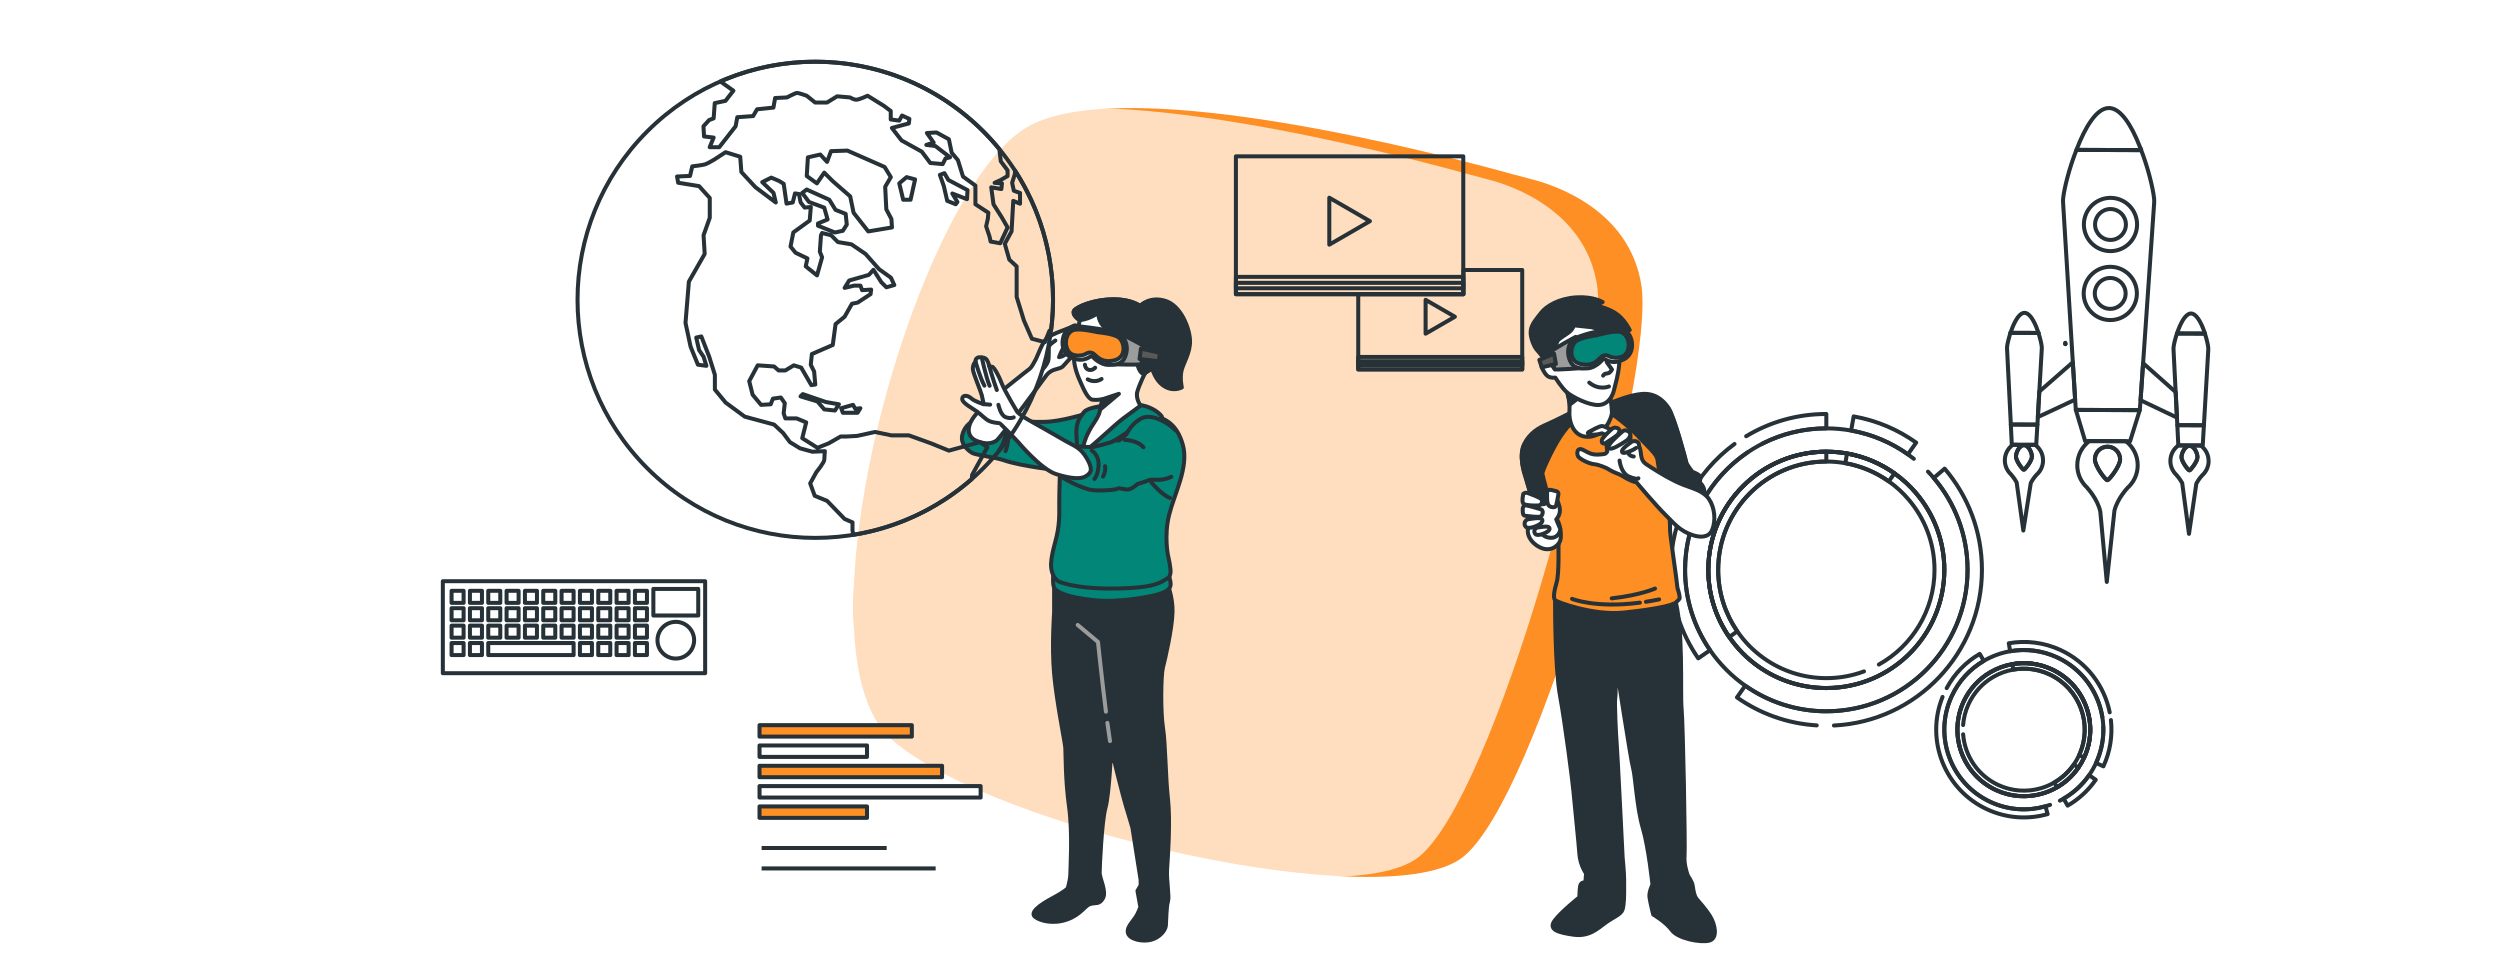 <svg width="621" height="240" viewBox="0 0 621 240" fill="none" xmlns="http://www.w3.org/2000/svg">
<g filter="url(#filter0_dd_5626_22694)">
<g clip-path="url(#clip0_5626_22694)">
<g clip-path="url(#clip1_5626_22694)">
<path d="M380.375 42.503C378.819 42.116 377.271 41.705 375.728 41.277C359.106 36.657 281.723 16.224 256.264 28.946C227.683 43.228 195.754 159.007 221.396 181.615C247.033 204.224 344.513 225.833 363.397 210.886C382.285 195.938 411.132 91.14 407.721 68.91C404.813 49.931 385.852 43.867 380.371 42.503H380.375Z" fill="#FD8F24"/>
<path opacity="0.7" d="M369.376 42.503C367.819 42.116 366.272 41.705 364.729 41.277C348.107 36.657 270.724 16.224 245.265 28.946C216.683 43.228 184.755 159.007 210.397 181.615C236.034 204.224 333.514 225.833 352.398 210.886C371.286 195.938 400.133 91.14 396.721 68.91C393.814 49.931 374.853 43.867 369.372 42.503H369.376Z" fill="white"/>
</g>
<path d="M463.018 164.775C460.105 165.86 456.951 166.45 453.662 166.45C447.92 166.45 442.604 164.646 438.237 161.571C435.627 159.744 433.365 157.456 431.558 154.831C428.555 150.492 426.804 145.224 426.804 139.547C426.804 124.69 438.832 112.644 453.667 112.644C455.278 112.644 456.855 112.784 458.388 113.054C462.356 113.762 466.021 115.336 469.181 117.579C471.006 118.866 472.656 120.378 474.093 122.076C478.112 126.77 480.531 132.874 480.531 139.547C480.531 149.665 474.951 158.479 466.712 163.072M475.945 120.485C474.368 118.641 472.566 116.989 470.585 115.583C467.138 113.138 463.136 111.418 458.809 110.648C457.142 110.35 455.419 110.198 453.662 110.198C437.474 110.198 424.345 123.335 424.345 139.553C424.345 145.747 426.259 151.492 429.537 156.231C431.513 159.092 433.983 161.588 436.823 163.589C441.588 166.939 447.392 168.912 453.656 168.912C469.844 168.912 482.967 155.77 482.967 139.553C482.967 132.273 480.323 125.617 475.939 120.491L475.945 120.485Z" stroke="#263238" stroke-linecap="round" stroke-linejoin="round"/>
<path d="M475.945 120.485C474.368 118.641 472.566 116.989 470.585 115.583C467.138 113.138 463.136 111.418 458.809 110.648C457.142 110.35 455.419 110.198 453.662 110.198C437.474 110.198 424.345 123.335 424.345 139.553C424.345 145.747 426.259 151.492 429.537 156.231C431.513 159.092 433.983 161.588 436.823 163.589C441.588 166.939 447.392 168.912 453.656 168.912C469.844 168.912 482.967 155.77 482.967 139.553C482.967 132.273 480.323 125.617 475.939 120.491L475.945 120.485Z" stroke="#263238" stroke-linecap="round" stroke-linejoin="round"/>
<path d="M475.395 111.963C474.912 111.581 474.418 111.21 473.919 110.856C469.793 107.927 465.005 105.864 459.825 104.948C457.827 104.594 455.767 104.408 453.662 104.408C434.28 104.408 418.575 120.142 418.575 139.547C418.575 146.961 420.871 153.842 424.783 159.508C427.146 162.937 430.11 165.922 433.511 168.317C439.214 172.33 446.163 174.685 453.662 174.685C473.038 174.685 488.742 158.952 488.742 139.547C488.742 130.834 485.577 122.863 480.34 116.725C479.88 116.185 479.408 115.662 478.914 115.156M453.662 168.907C447.398 168.907 441.594 166.939 436.829 163.583C433.988 161.582 431.513 159.086 429.543 156.225C426.271 151.486 424.351 145.742 424.351 139.547C424.351 123.335 437.474 110.193 453.667 110.193C455.424 110.193 457.147 110.344 458.814 110.642C463.142 111.412 467.144 113.133 470.59 115.578C472.572 116.983 474.373 118.636 475.951 120.48C480.334 125.612 482.978 132.267 482.978 139.541C482.978 155.753 469.855 168.901 453.667 168.901L453.662 168.907Z" stroke="#263238" stroke-linecap="round" stroke-linejoin="round"/>
<path d="M433.747 106.359C439.562 102.851 446.376 100.833 453.656 100.833V104.408C447.948 104.408 442.554 105.774 437.788 108.197" stroke="#263238" stroke-linecap="round" stroke-linejoin="round"/>
<path d="M434.095 110.373C424.733 116.685 418.57 127.394 418.57 139.547C418.57 146.961 420.865 153.842 424.778 159.508L421.842 161.537C417.531 155.292 415 147.72 415 139.547C415 126.708 421.242 115.325 430.856 108.281" stroke="#263238" stroke-linecap="round" stroke-linejoin="round"/>
<path d="M453.656 110.193V112.644C438.821 112.644 426.793 124.69 426.793 139.547C426.793 145.224 428.55 150.492 431.547 154.831L429.532 156.225C426.259 151.486 424.34 145.742 424.34 139.547C424.34 123.335 437.463 110.193 453.656 110.193Z" stroke="#263238" stroke-linecap="round" stroke-linejoin="round"/>
<path d="M470.585 115.578L469.17 117.579C466.01 115.33 462.345 113.757 458.377 113.054L458.803 110.642C463.131 111.412 467.133 113.133 470.579 115.578H470.585Z" stroke="#263238" stroke-linecap="round" stroke-linejoin="round"/>
<path d="M475.979 107.944L473.919 110.856C469.793 107.927 465.005 105.864 459.825 104.948L460.448 101.435C466.156 102.447 471.432 104.712 475.979 107.944Z" stroke="#263238" stroke-linecap="round" stroke-linejoin="round"/>
<path d="M451.276 178.187C443.929 177.738 437.137 175.231 431.463 171.24L433.511 168.317C439.214 172.33 446.163 174.685 453.662 174.685C473.037 174.685 488.742 158.952 488.742 139.547C488.742 130.834 485.577 122.863 480.34 116.725L483.051 114.409C488.827 121.171 492.312 129.951 492.312 139.547C492.312 160.295 476.018 177.232 455.548 178.216" stroke="#263238" stroke-linecap="round" stroke-linejoin="round"/>
<path d="M487.637 178.103C487.771 176.355 488.209 174.601 488.984 172.915C490.337 169.975 492.509 167.676 495.108 166.164C496.657 165.259 498.357 164.64 500.12 164.331C503.044 163.814 506.142 164.157 509.044 165.495C516.633 168.991 519.95 177.985 516.459 185.585C516.077 186.411 515.64 187.182 515.14 187.907C513.843 189.773 512.182 191.279 510.29 192.37C509.202 193 508.045 193.489 506.839 193.826C503.493 194.776 499.811 194.579 496.404 193.011C491.24 190.627 488.052 185.698 487.642 180.397M507.209 195.152C508.522 194.781 509.791 194.247 510.975 193.562C513.035 192.37 514.854 190.729 516.268 188.694C516.813 187.907 517.295 187.063 517.711 186.164C521.522 177.873 517.902 168.058 509.623 164.241C506.462 162.785 503.072 162.414 499.884 162.971C497.959 163.308 496.101 163.988 494.412 164.972C491.577 166.625 489.208 169.132 487.732 172.341C483.921 180.633 487.547 190.447 495.826 194.264C499.542 195.979 503.561 196.192 507.215 195.152H507.209Z" stroke="#263238" stroke-linecap="round" stroke-linejoin="round"/>
<path d="M507.209 195.152C508.522 194.781 509.791 194.247 510.975 193.562C513.035 192.37 514.854 190.729 516.268 188.694C516.813 187.907 517.295 187.063 517.711 186.164C521.522 177.873 517.902 168.058 509.623 164.241C506.462 162.785 503.072 162.414 499.884 162.971C497.959 163.308 496.101 163.988 494.412 164.972C491.577 166.625 489.208 169.132 487.732 172.341C483.921 180.633 487.547 190.447 495.826 194.264C499.542 195.979 503.561 196.192 507.215 195.152H507.209Z" stroke="#263238" stroke-linecap="round" stroke-linejoin="round"/>
<path d="M511.682 196.878C511.991 196.721 512.294 196.558 512.597 196.384C515.067 194.961 517.245 192.994 518.934 190.554C519.585 189.616 520.164 188.604 520.663 187.524C525.226 177.597 520.888 165.854 510.981 161.284C507.198 159.542 503.14 159.092 499.328 159.767C497.021 160.171 494.799 160.986 492.778 162.161C489.388 164.14 486.548 167.142 484.785 170.981C480.222 180.903 484.561 192.651 494.468 197.221C498.913 199.273 503.735 199.526 508.096 198.289C508.477 198.182 508.859 198.059 509.235 197.929M487.732 172.347C489.208 169.137 491.577 166.63 494.411 164.978C496.101 163.994 497.959 163.314 499.884 162.976C503.072 162.414 506.457 162.785 509.622 164.247C517.902 168.064 521.522 177.878 517.711 186.17C517.295 187.069 516.813 187.918 516.268 188.699C514.854 190.734 513.035 192.381 510.975 193.567C509.791 194.253 508.522 194.787 507.209 195.158C503.561 196.198 499.536 195.979 495.82 194.27C487.541 190.453 483.921 180.638 487.727 172.347H487.732Z" stroke="#263238" stroke-linecap="round" stroke-linejoin="round"/>
<path d="M524.351 176.866C524.772 180.672 524.199 184.635 522.487 188.362L520.663 187.519C522.005 184.596 522.577 181.51 522.465 178.502" stroke="#263238" stroke-linecap="round" stroke-linejoin="round"/>
<path d="M522.218 176.102C521.202 169.823 517.178 164.146 510.975 161.284C507.192 159.542 503.134 159.092 499.323 159.767L498.98 157.788C503.185 157.052 507.647 157.535 511.817 159.457C518.373 162.482 522.717 168.356 524.048 174.938" stroke="#263238" stroke-linecap="round" stroke-linejoin="round"/>
<path d="M517.705 186.164L516.453 185.585C519.945 177.985 516.627 168.991 509.039 165.495C506.137 164.157 503.038 163.82 500.114 164.331L499.878 162.971C503.067 162.409 506.451 162.78 509.617 164.241C517.896 168.058 521.516 177.873 517.705 186.164Z" stroke="#263238" stroke-linecap="round" stroke-linejoin="round"/>
<path d="M510.975 193.562L510.285 192.364C512.176 191.274 513.843 189.767 515.134 187.901L516.263 188.688C514.848 190.723 513.03 192.37 510.97 193.556L510.975 193.562Z" stroke="#263238" stroke-linecap="round" stroke-linejoin="round"/>
<path d="M513.602 198.12L512.597 196.378C515.067 194.956 517.245 192.988 518.934 190.549L520.579 191.695C518.721 194.382 516.319 196.547 513.602 198.12Z" stroke="#263238" stroke-linecap="round" stroke-linejoin="round"/>
<path d="M483.551 168.935C485.509 165.275 488.389 162.392 491.762 160.424L492.773 162.161C489.382 164.14 486.542 167.142 484.78 170.981C480.216 180.903 484.555 192.651 494.462 197.221C498.907 199.273 503.729 199.526 508.09 198.289L508.635 200.223C503.824 201.589 498.52 201.308 493.62 199.048C483.029 194.163 478.213 181.836 482.529 171.116" stroke="#263238" stroke-linecap="round" stroke-linejoin="round"/>
<path d="M548.617 112.531C548.623 110.94 547.848 109.523 546.653 108.663L541.118 108.641C539.912 109.495 539.126 110.906 539.12 112.497C539.12 113.902 539.726 115.161 540.697 116.038L540.681 116.055C540.681 116.055 541.438 116.853 542.061 118L543.745 130.609L545.569 118.113C546.209 116.915 547.012 116.083 547.012 116.083C547.994 115.212 548.617 113.947 548.623 112.536L548.617 112.531ZM543.858 114.852C543.56 114.852 541.887 112.66 541.887 111.569C541.887 110.473 542.785 108.742 543.88 108.742C544.974 108.742 545.856 110.485 545.85 111.581C545.85 112.671 544.088 114.852 543.858 114.852Z" stroke="#263238" stroke-linecap="round" stroke-linejoin="round"/>
<path d="M507.491 112.368C507.497 110.777 506.722 109.36 505.527 108.5L499.993 108.478C498.791 109.332 498.006 110.743 498 112.334C498 113.739 498.601 114.998 499.572 115.875L499.56 115.892C499.56 115.892 500.313 116.69 500.936 117.837L502.591 129.782L504.449 117.95C505.083 116.752 505.886 115.92 505.886 115.92C506.874 115.049 507.491 113.784 507.497 112.373L507.491 112.368ZM502.732 114.689C502.434 114.689 500.767 112.497 500.767 111.406C500.767 110.31 501.66 108.579 502.754 108.579C503.849 108.579 504.73 110.322 504.724 111.418C504.724 112.508 502.967 114.689 502.732 114.689Z" stroke="#263238" stroke-linecap="round" stroke-linejoin="round"/>
<path d="M531.004 113.604C531.015 111.159 529.859 108.984 528.063 107.601L518.992 107.567C517.179 108.933 516.006 111.097 515.995 113.548C515.984 115.774 516.949 117.77 518.476 119.153L518.459 119.181C518.459 119.181 521.024 121.879 521.715 125.083L523.325 142.554L525.228 124.83C526.014 121.755 528.461 119.214 528.461 119.214V119.203C530.01 117.832 530.993 115.836 531.004 113.604ZM523.483 117.281C523.011 117.281 520.362 113.812 520.373 112.081C520.379 110.35 521.787 108.95 523.516 108.956C525.245 108.961 526.643 110.372 526.637 112.103C526.631 113.835 523.853 117.281 523.483 117.281Z" stroke="#263238" stroke-linecap="round" stroke-linejoin="round"/>
<path d="M504.724 111.423C504.724 112.514 502.967 114.695 502.732 114.695C502.434 114.695 500.767 112.503 500.767 111.412C500.767 110.316 501.66 108.585 502.754 108.585C503.849 108.585 504.73 110.327 504.724 111.423Z" stroke="#263238" stroke-linecap="round" stroke-linejoin="round"/>
<path d="M545.85 111.581C545.85 112.671 544.088 114.852 543.857 114.852C543.56 114.852 541.887 112.66 541.887 111.569C541.887 110.473 542.785 108.742 543.88 108.742C544.974 108.742 545.856 110.485 545.85 111.581Z" stroke="#263238" stroke-linecap="round" stroke-linejoin="round"/>
<path d="M514.889 87.988L506.565 95.268L506.2 101.603L515.462 97.269L514.889 87.988Z" stroke="#263238" stroke-linecap="round" stroke-linejoin="round"/>
<path d="M507.177 84.672L506.565 95.268L506.2 101.603L506.094 103.48L499.493 103.452L498.55 84.638C498.539 84.464 498.539 84.289 498.556 84.121C498.64 83.396 498.943 82.063 499.403 80.675L506.352 80.703C506.801 82.097 507.099 83.435 507.177 84.16C507.194 84.329 507.194 84.503 507.177 84.677V84.672Z" stroke="#263238" stroke-linecap="round" stroke-linejoin="round"/>
<path d="M506.346 80.703L499.409 80.675C499.409 80.675 499.426 80.619 499.431 80.596C499.549 80.242 499.678 79.882 499.824 79.528C499.875 79.399 499.925 79.27 499.976 79.146C500.021 79.039 500.066 78.932 500.11 78.831C500.29 78.415 500.492 78.022 500.7 77.656C500.773 77.533 500.846 77.409 500.919 77.291C501.025 77.122 501.132 76.965 501.239 76.813C501.284 76.757 501.328 76.695 501.373 76.644C501.491 76.504 501.603 76.375 501.721 76.262C501.974 76.026 502.232 75.852 502.49 75.773C502.546 75.756 502.603 75.74 502.664 75.728C502.676 75.728 502.687 75.728 502.698 75.728C502.76 75.717 502.821 75.711 502.889 75.711C502.956 75.711 503.018 75.717 503.08 75.728C503.091 75.728 503.102 75.728 503.113 75.734C503.175 75.745 503.231 75.762 503.287 75.779C503.546 75.863 503.804 76.037 504.056 76.279C504.174 76.391 504.286 76.521 504.404 76.661C504.449 76.712 504.494 76.774 504.539 76.83C504.646 76.982 504.752 77.139 504.859 77.308C504.932 77.426 505.005 77.549 505.078 77.673C505.286 78.039 505.476 78.432 505.656 78.848C505.701 78.949 505.746 79.056 505.791 79.163C505.841 79.287 505.892 79.416 505.942 79.545C506.083 79.894 506.212 80.253 506.324 80.613C506.324 80.636 506.341 80.664 506.346 80.692V80.703Z" stroke="#263238" stroke-linecap="round" stroke-linejoin="round"/>
<path d="M499.403 80.675C499.403 80.675 499.42 80.624 499.431 80.596C499.426 80.619 499.414 80.647 499.409 80.675H499.403Z" stroke="#263238" stroke-linecap="round" stroke-linejoin="round"/>
<path d="M506.352 80.703C506.352 80.675 506.335 80.647 506.33 80.624C506.341 80.652 506.346 80.675 506.358 80.703H506.352Z" stroke="#263238" stroke-linecap="round" stroke-linejoin="round"/>
<path d="M506.088 103.475L505.796 108.5L499.734 108.478L499.487 103.452L506.088 103.475Z" stroke="#263238" stroke-linecap="round" stroke-linejoin="round"/>
<path d="M540.439 95.397L532.345 88.207L531.711 97.415L540.759 101.732L540.439 95.397Z" stroke="#263238" stroke-linecap="round" stroke-linejoin="round"/>
<path d="M548.539 84.835L547.45 103.638L540.849 103.61L540.754 101.732L540.434 95.397L539.9 84.801C539.889 84.627 539.884 84.453 539.906 84.284C539.99 83.559 540.293 82.226 540.754 80.838L547.702 80.866C548.151 82.26 548.449 83.598 548.527 84.323C548.544 84.492 548.544 84.666 548.527 84.84L548.539 84.835Z" stroke="#263238" stroke-linecap="round" stroke-linejoin="round"/>
<path d="M547.45 103.638L547.158 108.663L541.096 108.641L540.849 103.615L547.45 103.638Z" stroke="#263238" stroke-linecap="round" stroke-linejoin="round"/>
<path d="M547.708 80.866L540.77 80.838C540.776 80.81 540.787 80.782 540.793 80.759C540.989 80.169 541.219 79.562 541.472 78.994C541.528 78.871 541.584 78.747 541.64 78.623C541.741 78.41 541.848 78.202 541.955 78.005C542.005 77.904 542.061 77.802 542.117 77.707C542.522 77.016 542.971 76.459 543.437 76.15C543.487 76.111 543.543 76.077 543.599 76.049C543.689 75.998 543.779 75.959 543.869 75.931C543.919 75.914 543.97 75.903 544.026 75.891C544.037 75.891 544.048 75.891 544.06 75.891C544.121 75.88 544.189 75.874 544.25 75.874C544.312 75.874 544.379 75.88 544.441 75.891C544.452 75.891 544.464 75.891 544.475 75.897C544.531 75.908 544.582 75.919 544.632 75.936C544.722 75.964 544.812 76.004 544.901 76.054C544.958 76.082 545.014 76.116 545.064 76.156C545.53 76.465 545.968 77.032 546.372 77.724C546.428 77.819 546.484 77.921 546.535 78.022C546.641 78.219 546.748 78.426 546.849 78.64C546.905 78.764 546.961 78.887 547.018 79.011C547.27 79.579 547.489 80.186 547.685 80.776C547.685 80.799 547.702 80.827 547.708 80.855V80.866Z" stroke="#263238" stroke-linecap="round" stroke-linejoin="round"/>
<path d="M540.765 80.838C540.765 80.838 540.782 80.787 540.793 80.759C540.787 80.782 540.776 80.81 540.77 80.838H540.765Z" stroke="#263238" stroke-linecap="round" stroke-linejoin="round"/>
<path d="M547.714 80.866C547.714 80.838 547.697 80.81 547.691 80.787C547.702 80.815 547.708 80.838 547.719 80.866H547.714Z" stroke="#263238" stroke-linecap="round" stroke-linejoin="round"/>
<path d="M526.637 112.103C526.631 113.835 523.853 117.281 523.483 117.281C523.011 117.281 520.362 113.812 520.373 112.081C520.379 110.35 521.788 108.95 523.516 108.956C525.245 108.961 526.643 110.372 526.637 112.103Z" stroke="#263238" stroke-linecap="round" stroke-linejoin="round"/>
<path d="M535.068 47.273C534.815 44.778 533.558 39.538 531.672 34.788C531.734 34.957 531.801 35.126 531.863 35.294L515.793 35.233C513.969 39.831 512.762 44.783 512.493 47.189C512.442 47.644 512.436 48.094 512.481 48.544L514.889 87.994L515.462 97.275L515.636 99.821L531.52 99.883L531.711 97.421L532.345 88.213L535.079 48.628C535.118 48.178 535.124 47.729 535.073 47.273H535.068Z" stroke="#263238" stroke-linecap="round" stroke-linejoin="round"/>
<path d="M531.52 99.877L529.112 107.606L517.948 107.561L515.636 99.815L531.52 99.877Z" stroke="#263238" stroke-linecap="round" stroke-linejoin="round"/>
<path d="M531.863 35.289L515.793 35.227C515.827 35.131 515.866 35.041 515.9 34.946C516.904 32.349 518.094 29.859 519.419 27.998C520.783 26.076 522.287 24.828 523.87 24.833C526.817 24.845 529.477 29.229 531.447 34.215C531.526 34.401 531.599 34.586 531.672 34.777C531.734 34.946 531.801 35.115 531.863 35.283V35.289Z" stroke="#263238" stroke-linecap="round" stroke-linejoin="round"/>
<path d="M513.02 83.159L513.037 83.469" stroke="#263238" stroke-linecap="round" stroke-linejoin="round"/>
<path d="M513.02 83.238L513.037 83.469" stroke="#263238" stroke-linecap="round" stroke-linejoin="round"/>
<path d="M513.031 83.373L513.037 83.469" stroke="#263238" stroke-linecap="round" stroke-linejoin="round"/>
<path d="M530.317 56.365C531.752 53.006 530.197 49.117 526.843 47.68C523.488 46.242 519.605 47.8 518.17 51.159C516.734 54.518 518.29 58.407 521.644 59.845C524.998 61.283 528.881 59.725 530.317 56.365Z" stroke="#263238" stroke-linecap="round" stroke-linejoin="round"/>
<path d="M528.074 53.777C528.068 55.896 526.345 57.605 524.229 57.6C522.113 57.594 520.407 55.868 520.412 53.749C520.418 51.63 522.141 49.921 524.257 49.927C526.373 49.932 528.08 51.658 528.074 53.777Z" stroke="#263238" stroke-linecap="round" stroke-linejoin="round"/>
<path d="M530.799 71.06C530.893 67.407 528.013 64.37 524.365 64.275C520.718 64.181 517.685 67.065 517.59 70.718C517.496 74.371 520.377 77.409 524.024 77.503C527.671 77.597 530.705 74.713 530.799 71.06Z" stroke="#263238" stroke-linecap="round" stroke-linejoin="round"/>
<path d="M528.007 70.9C528.001 73.019 526.278 74.728 524.162 74.722C522.046 74.716 520.339 72.991 520.345 70.871C520.351 68.752 522.074 67.043 524.19 67.049C526.306 67.055 528.012 68.78 528.007 70.9Z" stroke="#263238" stroke-linecap="round" stroke-linejoin="round"/>
<path d="M363.477 36.833H307V71.078H363.477V36.833Z" stroke="#263238" stroke-linecap="round" stroke-linejoin="round"/>
<path d="M363.477 66.778H307V71.072H363.477V66.778Z" stroke="#263238" stroke-linecap="round" stroke-linejoin="round"/>
<path d="M363.477 68.256H307V69.6H363.477V68.256Z" stroke="#263238" stroke-linecap="round" stroke-linejoin="round"/>
<path d="M340.285 52.938L330.198 47.109V58.773L340.285 52.938Z" stroke="#263238" stroke-linecap="round" stroke-linejoin="round"/>
<path d="M363.539 65.063V71.084H337.388V89.763H378.121V65.063H363.539Z" stroke="#263238" stroke-linecap="round" stroke-linejoin="round"/>
<path d="M378.127 86.666H337.388V89.763H378.127V86.666Z" stroke="#263238" stroke-linecap="round" stroke-linejoin="round"/>
<path d="M378.127 87.728H337.388V88.701H378.127V87.728Z" stroke="#263238" stroke-linecap="round" stroke-linejoin="round"/>
<path d="M361.395 76.682L354.12 72.478V80.887L361.395 76.682Z" stroke="#263238" stroke-linecap="round" stroke-linejoin="round"/>
<path d="M175.16 142.375H110V165.225H175.16V142.375Z" stroke="#263238" stroke-linecap="round" stroke-linejoin="round"/>
<path d="M115.158 144.758H112.172V147.748H115.158V144.758Z" stroke="#263238" stroke-linecap="round" stroke-linejoin="round"/>
<path d="M119.716 144.758H116.73V147.748H119.716V144.758Z" stroke="#263238" stroke-linecap="round" stroke-linejoin="round"/>
<path d="M124.268 144.758H121.282V147.748H124.268V144.758Z" stroke="#263238" stroke-linecap="round" stroke-linejoin="round"/>
<path d="M128.82 144.758H125.834V147.748H128.82V144.758Z" stroke="#263238" stroke-linecap="round" stroke-linejoin="round"/>
<path d="M133.378 144.758H130.392V147.748H133.378V144.758Z" stroke="#263238" stroke-linecap="round" stroke-linejoin="round"/>
<path d="M137.93 144.758H134.944V147.748H137.93V144.758Z" stroke="#263238" stroke-linecap="round" stroke-linejoin="round"/>
<path d="M142.482 144.758H139.496V147.748H142.482V144.758Z" stroke="#263238" stroke-linecap="round" stroke-linejoin="round"/>
<path d="M147.04 144.758H144.054V147.748H147.04V144.758Z" stroke="#263238" stroke-linecap="round" stroke-linejoin="round"/>
<path d="M151.592 144.758H148.606V147.748H151.592V144.758Z" stroke="#263238" stroke-linecap="round" stroke-linejoin="round"/>
<path d="M156.144 144.758H153.158V147.748H156.144V144.758Z" stroke="#263238" stroke-linecap="round" stroke-linejoin="round"/>
<path d="M160.702 144.758H157.715V147.748H160.702V144.758Z" stroke="#263238" stroke-linecap="round" stroke-linejoin="round"/>
<path d="M115.158 149.081H112.172V152.071H115.158V149.081Z" stroke="#263238" stroke-linecap="round" stroke-linejoin="round"/>
<path d="M119.716 149.081H116.73V152.071H119.716V149.081Z" stroke="#263238" stroke-linecap="round" stroke-linejoin="round"/>
<path d="M124.268 149.081H121.282V152.071H124.268V149.081Z" stroke="#263238" stroke-linecap="round" stroke-linejoin="round"/>
<path d="M128.82 149.081H125.834V152.071H128.82V149.081Z" stroke="#263238" stroke-linecap="round" stroke-linejoin="round"/>
<path d="M133.378 149.081H130.392V152.071H133.378V149.081Z" stroke="#263238" stroke-linecap="round" stroke-linejoin="round"/>
<path d="M137.93 149.081H134.944V152.071H137.93V149.081Z" stroke="#263238" stroke-linecap="round" stroke-linejoin="round"/>
<path d="M142.482 149.081H139.496V152.071H142.482V149.081Z" stroke="#263238" stroke-linecap="round" stroke-linejoin="round"/>
<path d="M147.04 149.081H144.054V152.071H147.04V149.081Z" stroke="#263238" stroke-linecap="round" stroke-linejoin="round"/>
<path d="M151.592 149.081H148.606V152.071H151.592V149.081Z" stroke="#263238" stroke-linecap="round" stroke-linejoin="round"/>
<path d="M156.144 149.081H153.158V152.071H156.144V149.081Z" stroke="#263238" stroke-linecap="round" stroke-linejoin="round"/>
<path d="M160.702 149.081H157.715V152.071H160.702V149.081Z" stroke="#263238" stroke-linecap="round" stroke-linejoin="round"/>
<path d="M115.158 153.409H112.172V156.4H115.158V153.409Z" stroke="#263238" stroke-linecap="round" stroke-linejoin="round"/>
<path d="M119.716 153.409H116.73V156.4H119.716V153.409Z" stroke="#263238" stroke-linecap="round" stroke-linejoin="round"/>
<path d="M124.268 153.409H121.282V156.4H124.268V153.409Z" stroke="#263238" stroke-linecap="round" stroke-linejoin="round"/>
<path d="M128.82 153.409H125.834V156.4H128.82V153.409Z" stroke="#263238" stroke-linecap="round" stroke-linejoin="round"/>
<path d="M133.378 153.409H130.392V156.4H133.378V153.409Z" stroke="#263238" stroke-linecap="round" stroke-linejoin="round"/>
<path d="M137.93 153.409H134.944V156.4H137.93V153.409Z" stroke="#263238" stroke-linecap="round" stroke-linejoin="round"/>
<path d="M142.482 153.409H139.496V156.4H142.482V153.409Z" stroke="#263238" stroke-linecap="round" stroke-linejoin="round"/>
<path d="M147.04 153.409H144.054V156.4H147.04V153.409Z" stroke="#263238" stroke-linecap="round" stroke-linejoin="round"/>
<path d="M151.592 153.409H148.606V156.4H151.592V153.409Z" stroke="#263238" stroke-linecap="round" stroke-linejoin="round"/>
<path d="M156.144 153.409H153.158V156.4H156.144V153.409Z" stroke="#263238" stroke-linecap="round" stroke-linejoin="round"/>
<path d="M160.702 153.409H157.715V156.4H160.702V153.409Z" stroke="#263238" stroke-linecap="round" stroke-linejoin="round"/>
<path d="M115.158 157.732H112.172V160.722H115.158V157.732Z" stroke="#263238" stroke-linecap="round" stroke-linejoin="round"/>
<path d="M119.716 157.732H116.73V160.722H119.716V157.732Z" stroke="#263238" stroke-linecap="round" stroke-linejoin="round"/>
<path d="M141.539 157.732H139.496H137.93H134.944H133.372H130.392H128.82H125.834H121.282V160.722H125.834H128.82H130.392H133.372H134.944H137.93H139.496H141.539H142.482V157.732H141.539Z" stroke="#263238" stroke-linecap="round" stroke-linejoin="round"/>
<path d="M147.04 157.732H144.054V160.722H147.04V157.732Z" stroke="#263238" stroke-linecap="round" stroke-linejoin="round"/>
<path d="M151.592 157.732H148.606V160.722H151.592V157.732Z" stroke="#263238" stroke-linecap="round" stroke-linejoin="round"/>
<path d="M156.144 157.732H153.158V160.722H156.144V157.732Z" stroke="#263238" stroke-linecap="round" stroke-linejoin="round"/>
<path d="M160.702 157.732H157.715V160.722H160.702V157.732Z" stroke="#263238" stroke-linecap="round" stroke-linejoin="round"/>
<path d="M173.443 144.286H162.296V150.891H173.443V144.286Z" stroke="#263238" stroke-linecap="round" stroke-linejoin="round"/>
<path d="M172.421 157.024C172.421 154.505 170.384 152.465 167.869 152.465C165.354 152.465 163.317 154.505 163.317 157.024C163.317 159.542 165.354 161.582 167.869 161.582C170.384 161.582 172.421 159.542 172.421 157.024Z" stroke="#263238" stroke-linecap="round" stroke-linejoin="round"/>
<path d="M226.5 178.131H188.664V180.97H226.5V178.131Z" fill="#FD8F24" stroke="#263238" stroke-linecap="round" stroke-linejoin="round"/>
<path d="M215.364 183.174H188.664V186.012H215.364V183.174Z" fill="white" stroke="#263238" stroke-linecap="round" stroke-linejoin="round"/>
<path d="M215.364 198.317H188.664V201.156H215.364V198.317Z" fill="#FD8F24" stroke="#263238" stroke-linecap="round" stroke-linejoin="round"/>
<path d="M234.01 188.222H188.664V191.06H234.01V188.222Z" fill="#FD8F24" stroke="#263238" stroke-linecap="round" stroke-linejoin="round"/>
<path d="M243.586 193.269H188.664V196.108H243.586V193.269Z" fill="white" stroke="#263238" stroke-linecap="round" stroke-linejoin="round"/>
<path d="M189.186 208.644H220.259" stroke="#263238" stroke-miterlimit="10"/>
<path d="M189.186 213.72H232.416" stroke="#263238" stroke-miterlimit="10"/>
<path d="M386.283 147.328C386.283 147.328 386.21 163.737 387.507 170.791C388.803 177.846 390.656 192.321 390.841 194.547C391.026 196.773 392.138 207.352 392.323 210.134C392.508 212.917 393.99 214.958 393.99 214.958L393.805 217.184C393.805 217.184 392.693 216.998 392.508 218.111C392.323 219.224 392.323 220.894 392.323 220.894C392.323 220.894 387.877 224.418 386.205 226.65C384.532 228.881 386.946 229.618 390.835 230.174C394.725 230.731 396.768 228.69 398.806 227.206C400.843 225.722 402.695 225.166 403.066 223.867C403.436 222.569 403.436 219.972 403.436 219.972V216.447C403.436 214.778 403.066 211.068 403.066 211.068C403.066 211.068 401.769 184.715 401.584 182.669C401.399 180.628 401.028 172.461 401.214 171.533C401.399 170.606 401.399 162.624 401.399 162.624C401.399 162.624 405.103 186.936 405.659 188.791C406.215 190.646 406.585 198.628 408.067 203.636C409.549 208.645 410.475 217.74 410.475 217.74C410.475 217.74 409.549 219.595 409.734 220.894C409.919 222.192 410.66 225.16 410.66 225.16C410.66 225.16 413.809 227.015 415.291 229.056C416.773 231.096 422.335 232.209 424.558 231.653C426.78 231.096 426.04 227.572 424.743 225.526C423.446 223.485 421.965 222.001 421.409 221.259C420.853 220.517 420.668 219.404 420.483 218.105C420.298 216.807 419.371 215.879 419.186 215.323C419.001 214.766 418.26 212.54 418.445 210.5C418.63 208.459 418.075 177.835 417.704 173.939C417.334 170.044 418.26 153.337 415.852 146.103L387.872 144.062L386.278 147.328H386.283Z" fill="#263238" stroke="#263238" stroke-linecap="round" stroke-linejoin="round"/>
<path d="M391.498 99.865C391.498 99.865 385.941 102.682 384.156 103.44C382.371 104.199 379.969 105.503 378.599 108.32C377.224 111.136 378.599 115.194 378.942 116.291C379.284 117.392 381.136 123.711 381.136 123.711C381.136 123.711 380.384 129.208 381.069 131.271C381.754 133.334 383.129 133.953 384.498 133.953C385.868 133.953 387.108 132.991 387.108 132.991C387.108 132.991 387.316 140.411 386.699 142.542C386.081 144.672 385.739 146.527 386.289 147.078C386.839 147.629 395.966 150.929 403.24 150.17C410.514 149.417 415.594 148.45 416.413 147.556C417.239 146.662 417.306 146.938 417.166 145.909C417.025 144.88 416.615 144.189 416.615 143.503C416.615 142.817 414.763 130.378 414.831 129.619C414.898 128.865 414.696 126.251 414.696 126.044C414.696 125.836 418.816 122.266 419.158 122.266C419.501 122.266 423.07 123.019 423.07 123.019C423.07 123.019 423.62 120.754 423.278 119.517C422.936 118.281 422.111 117.797 422.111 117.797C422.111 117.797 422.52 116.768 422.245 116.285C421.97 115.802 420.735 115.324 420.528 115.256C420.32 115.189 418.95 113.334 418.883 112.85C418.816 112.367 415.931 101.58 414.494 99.382C413.051 97.184 410.857 95.531 407.629 95.88C404.402 96.223 401.113 97.735 400.147 98.01C399.187 98.286 396.443 99.388 396.443 99.388L391.503 99.871L391.498 99.865Z" fill="#FD8F24" stroke="#263238" stroke-linecap="round" stroke-linejoin="round"/>
<path d="M422.105 118.052C422.105 118.052 422.515 117.024 422.24 116.54C421.965 116.057 420.73 115.579 420.522 115.512C420.314 115.444 418.945 113.589 418.877 113.106C418.81 112.622 415.925 101.835 414.488 99.637C413.046 97.439 410.851 95.787 407.624 96.135C404.396 96.478 401.107 97.99 400.142 98.266C399.182 98.541 396.437 99.643 396.437 99.643L391.498 100.126C391.498 100.126 385.941 102.942 384.156 103.701C382.371 104.46 379.969 105.764 378.599 108.581C377.224 111.397 378.599 115.455 378.942 116.552C379.284 117.653 381.136 123.972 381.136 123.972C381.136 123.972 380.384 129.469 381.069 131.532C381.754 133.595 383.129 134.214 384.498 134.214C385.868 134.214 387.108 133.252 387.108 133.252C387.108 133.252 386.901 129.475 386.149 126.861C385.396 124.247 383.129 116.209 383.129 115.59C383.129 114.972 385.391 109.885 387.518 106.585C389.645 103.285 392.39 101.02 392.39 101.02L398.839 99.783C398.839 99.783 403.229 102.465 407.006 106.45C410.778 110.436 411.671 110.986 411.811 112.774C411.946 114.562 414.69 126.31 414.69 126.31C414.69 126.102 418.81 122.533 419.153 122.533C419.495 122.533 423.065 123.286 423.065 123.286C423.065 123.286 423.615 121.02 423.272 119.784C422.93 118.547 422.105 118.064 422.105 118.064V118.052Z" fill="#263238" stroke="#263238" stroke-linecap="round" stroke-linejoin="round"/>
<path d="M408.847 147.485C409.897 147.322 410.991 147.126 412.125 146.89" stroke="#263238" stroke-linecap="round" stroke-linejoin="round"/>
<path d="M390.504 146.76C390.504 146.76 396.263 149.149 407.349 147.699" stroke="#263238" stroke-linecap="round" stroke-linejoin="round"/>
<path d="M411.104 144.197C411.104 144.197 407.393 145.861 400.355 146.631" stroke="#263238" stroke-linecap="round" stroke-linejoin="round"/>
<path d="M389.028 93.381C389.028 93.381 390.055 97.985 389.853 100.048C389.651 102.111 390.471 106.574 394.518 106.506C398.564 106.439 400.417 101.627 400.417 100.458C400.417 99.289 399.665 93.999 399.665 93.999C399.665 93.999 399.39 95.236 396.027 94.752C392.665 94.269 389.028 93.375 389.028 93.375V93.381Z" fill="white" stroke="#263238" stroke-linecap="round" stroke-linejoin="round"/>
<path d="M393.984 95.365L390.078 98.406L388.893 94.134L393.984 95.365Z" fill="#263238" stroke="#263238" stroke-linecap="round" stroke-linejoin="round"/>
<path d="M382.972 89.255C382.972 89.255 383.471 90.491 384.223 91.25C384.975 92.009 386.351 91.801 386.351 91.801C386.351 91.801 387.995 94.483 389.37 95.579C390.746 96.675 394.517 98.603 396.92 98.603C399.322 98.603 400.49 96.607 400.899 94.96C401.309 93.313 401.999 90.975 402.202 88.569C402.409 86.163 400.557 81.424 399.524 80.047C398.497 78.67 397.672 77.574 397.672 77.574C397.672 77.574 391.907 76.955 390.055 77.641C388.203 78.327 386.485 79.429 386.076 80.255C385.666 81.081 385.116 82.52 385.116 83.279C385.116 84.038 385.868 86.989 385.868 87.197C385.868 87.405 386.003 87.748 385.801 87.883C385.599 88.018 386.25 89.744 386.25 89.744L384.773 87.748L383.056 88.024L382.972 89.26V89.255Z" fill="white" stroke="#263238" stroke-linecap="round" stroke-linejoin="round"/>
<path d="M399.664 93.999C399.664 93.999 397.245 95.073 394.776 93.038" stroke="#263238" stroke-linecap="round" stroke-linejoin="round"/>
<path d="M386.351 85.269C386.351 85.269 386.485 83.206 386.968 82.588C387.451 81.97 389.23 81.008 389.988 80.323C390.74 79.637 390.948 78.81 390.948 78.81L395.477 79.294L401.584 81.357C401.584 81.357 400.557 80.12 400.007 79.637C399.457 79.153 398.98 78.675 398.98 78.675C398.98 78.675 402.477 78.743 403.442 79.294C404.402 79.845 404.817 79.98 404.817 79.98C404.817 79.98 403.515 77.163 401.18 75.719C398.845 74.274 396.308 73.931 396.308 73.931L398.093 73.037C398.093 73.037 395.831 71.593 391.503 71.868C387.181 72.144 384.094 74.066 382.859 75.646C381.625 77.225 380.524 78.394 380.249 80.041C379.974 81.689 381.142 84.302 381.827 84.988C382.511 85.674 383.887 87.602 383.887 87.602L386.497 86.573L386.362 85.269H386.351Z" fill="#263238" stroke="#263238" stroke-linecap="round" stroke-linejoin="round"/>
<path d="M393.002 89.423C393.002 89.423 386.654 89.918 386.255 89.738C385.857 89.558 385.43 85.77 385.408 85.326C385.385 84.881 391.408 81.683 391.408 81.683L393.002 89.423Z" fill="#9C9C9C" stroke="#263238" stroke-linecap="round" stroke-linejoin="round"/>
<path d="M403.644 80.058C403.644 80.058 404.812 80.694 405.261 82.475C405.71 84.257 405.204 86.315 403.442 87.214C401.68 88.114 400.602 88.001 399.687 87.715C398.772 87.428 398.688 87.074 398.295 87.22C397.902 87.366 397.689 87.906 396.914 88.434C396.134 88.963 395.522 89.418 394.287 89.508C393.053 89.598 391.211 89.586 390.347 88.249C389.483 86.911 389.157 84.926 390.022 83.38C390.886 81.835 392.676 81.452 394.226 80.958C395.775 80.457 401.253 79.547 401.719 79.53C402.185 79.513 402.892 79.541 403.65 80.064L403.644 80.058Z" fill="white" stroke="#263238" stroke-linecap="round" stroke-linejoin="round"/>
<path d="M396.611 81.278C396.611 81.278 400.798 80.058 402.465 80.457C404.132 80.851 405.103 83.167 404.261 85.252C403.414 87.338 400.574 87.001 399.681 86.489C398.795 85.978 398.02 86.365 397.649 86.742C396.774 87.641 395.483 89.126 392.542 88.395C389.601 87.664 390.066 84.106 391.268 82.948C392.469 81.79 396.611 81.284 396.611 81.284V81.278Z" fill="#028678" stroke="#263238" stroke-linecap="round" stroke-linejoin="round"/>
<path d="M386.019 85.843L382.371 87.4L382.972 89.255L386.485 88.395L386.019 85.843Z" fill="#595959" stroke="#263238" stroke-linecap="round" stroke-linejoin="round"/>
<path d="M399.114 87.945L400.417 89.8C400.417 89.8 400.007 90.553 399.524 90.694C399.041 90.834 398.632 90.761 398.424 91.037L398.216 91.312" stroke="#263238" stroke-linecap="round" stroke-linejoin="round"/>
<path d="M399.03 108.266L399.244 110.132C399.244 110.132 399.03 110.706 398.452 110.779C397.88 110.852 396.297 111.138 395.006 110.632C393.715 110.132 393.215 109.553 392.497 109.553C391.778 109.553 391.638 110.7 391.997 111.346C392.356 111.993 394.607 113.156 395.971 113.303C397.335 113.449 399.137 114.314 399.137 114.314C399.137 114.314 400.49 115.169 401.494 115.529C402.499 115.888 403.307 116.411 403.307 116.411C403.307 116.411 405.171 117.631 406.462 117.777C406.462 117.777 411.536 123.792 413.663 125.855C415.79 127.918 417.177 129.874 420.545 130.953C422.301 131.515 424.451 131.6 425.282 129.66C426.281 127.333 425.927 123.994 424.468 121.914C423.02 119.851 420.326 119.3 418.12 118.424C415.246 117.282 412.507 115.613 409.902 113.949C408.494 113.05 407.927 112.757 407.663 111.138C407.539 110.374 407.506 108.895 406.782 108.406C405.923 107.833 405.418 108.26 405.204 108.479C404.991 108.693 404.705 109.053 404.705 109.053C404.705 109.053 405.289 106.456 404.856 105.809C404.424 105.163 400.832 106.327 400.473 106.327C400.114 106.327 399.041 108.266 399.041 108.266H399.03Z" fill="white" stroke="#263238" stroke-linecap="round" stroke-linejoin="round"/>
<path d="M401.915 104.73L402.606 106.45L400.888 107.957L400.158 106.54L401.915 104.73Z" fill="white" stroke="#263238" stroke-linecap="round" stroke-linejoin="round"/>
<path d="M400.074 104.713C400.074 104.713 398.542 103.786 397.868 103.836C397.195 103.887 395.477 104.859 394.742 105.253C394.007 105.641 394.619 105.984 395.724 105.984C396.83 105.984 397.93 105.641 397.93 105.641L399.339 106.225L400.074 104.713Z" fill="white" stroke="#263238" stroke-linecap="round" stroke-linejoin="round"/>
<path d="M401.848 105.961C401.657 106.22 399.361 107.76 398.867 108.024C398.374 108.288 397.79 108.204 397.885 107.395C397.964 106.754 399.704 105.157 400.445 104.5C400.686 104.286 401.006 104.19 401.326 104.235C401.96 104.32 402.797 104.663 401.848 105.961Z" fill="white" stroke="#263238" stroke-linecap="round" stroke-linejoin="round"/>
<path d="M403.206 105.017C403.206 105.017 399.345 108.255 399.569 109.042C399.794 109.829 400.714 109.272 400.967 109.221C401.219 109.171 403.717 107.782 404.346 107.181C404.974 106.585 405.098 105.703 404.817 105.438C404.537 105.169 403.953 104.702 403.206 105.017Z" fill="white" stroke="#263238" stroke-linecap="round" stroke-linejoin="round"/>
<path d="M406.411 109.255C406.114 109.553 404.856 110.132 404.441 110.25C404.026 110.368 402.836 110.846 402.898 110.07C402.959 109.295 405.216 107.811 405.216 107.811C405.216 107.811 405.631 107.395 406.406 107.631C407.18 107.867 407.118 108.524 407.118 108.524" fill="white"/>
<path d="M406.411 109.255C406.114 109.553 404.856 110.132 404.441 110.25C404.026 110.368 402.836 110.846 402.898 110.07C402.959 109.295 405.216 107.811 405.216 107.811C405.216 107.811 405.631 107.395 406.406 107.631C407.18 107.867 407.118 108.524 407.118 108.524" stroke="#263238" stroke-linecap="round" stroke-linejoin="round"/>
<path d="M404.357 110.385C404.357 110.385 404.694 111.341 405.816 111.397L404.357 110.385Z" fill="white"/>
<path d="M404.357 110.385C404.357 110.385 404.694 111.341 405.816 111.397" stroke="#263238" stroke-linecap="round" stroke-linejoin="round"/>
<path d="M402.303 112.403C402.303 112.403 402.583 115.585 404.733 116.428C406.883 117.271 406.978 116.805 406.978 116.805" fill="white"/>
<path d="M402.303 112.403C402.303 112.403 402.583 115.585 404.733 116.428C406.883 117.271 406.978 116.805 406.978 116.805" stroke="#263238" stroke-linecap="round" stroke-linejoin="round"/>
<path d="M381.243 125.647C381.243 125.647 379.581 127.463 379.508 129.801C379.436 132.145 382.001 134.186 383.96 134.41C385.924 134.635 387.277 133.202 387.58 132.218C387.883 131.234 387.804 128.137 386.222 126.175C386.222 126.175 384.184 123.606 381.243 125.647Z" fill="white" stroke="#263238" stroke-linecap="round" stroke-linejoin="round"/>
<path d="M384.302 120.284C384.302 120.284 384.15 122.482 383.774 123.089C383.398 123.696 380.743 122.482 380.216 122.257C379.688 122.032 379.385 123.089 379.688 123.927C379.991 124.759 380.143 126.428 380.519 127.418C380.895 128.401 382.259 129.846 382.259 129.846C382.259 129.846 382.562 130.453 382.786 130.526C383.011 130.599 383.769 131.662 385.436 131.589C387.103 131.515 387.782 129.767 387.479 129.16C387.176 128.553 386.57 127.013 386.57 127.013C386.57 127.013 387.479 126.125 387.479 124.764C387.479 123.404 386.57 121.881 386.57 121.577C386.57 121.273 384.981 120.059 384.296 120.29L384.302 120.284Z" fill="white" stroke="#263238" stroke-linecap="round" stroke-linejoin="round"/>
<path d="M378.397 120.661C378.397 120.661 377.942 122.555 378.397 123.089C378.852 123.618 381.653 123.618 382.259 123.544C382.865 123.471 383.241 122.634 382.938 122.105C382.635 121.577 380.592 120.891 379.834 120.588C379.076 120.284 378.852 120.363 378.397 120.661Z" fill="white" stroke="#263238" stroke-linecap="round" stroke-linejoin="round"/>
<path d="M378.246 124.455C378.246 125.518 378.246 126.046 378.925 126.125C379.604 126.198 382.18 126.58 382.713 126.276C383.241 125.973 383.471 124.759 382.786 124.534C382.107 124.309 379.755 123.623 379.149 123.55C378.543 123.477 378.24 123.927 378.24 124.461L378.246 124.455Z" fill="white" stroke="#263238" stroke-linecap="round" stroke-linejoin="round"/>
<path d="M379.682 126.962C378.756 127.114 378.363 128.278 379.059 128.907C379.065 128.913 379.071 128.918 379.082 128.924C379.761 129.531 381.961 128.62 382.64 128.092C383.32 127.564 383.32 126.878 382.489 126.726C381.95 126.631 380.581 126.816 379.688 126.962H379.682Z" fill="white" stroke="#263238" stroke-linecap="round" stroke-linejoin="round"/>
<path d="M381.961 129.025C381.17 129.155 380.833 130.149 381.428 130.689C381.434 130.689 381.439 130.7 381.445 130.706C382.029 131.223 383.903 130.447 384.487 129.992C385.071 129.537 385.071 128.958 384.358 128.828C383.898 128.744 382.73 128.907 381.967 129.031L381.961 129.025Z" fill="white" stroke="#263238" stroke-linecap="round" stroke-linejoin="round"/>
<path d="M385.514 119.75C385.514 119.75 384.302 119.374 384.302 120.279C384.302 121.184 384.15 123.084 384.757 123.618C385.363 124.146 386.345 124.073 386.497 123.691C386.648 123.314 386.951 121.718 387.103 120.807C387.254 119.896 386.12 119.975 385.514 119.745V119.75Z" fill="white" stroke="#263238" stroke-linecap="round" stroke-linejoin="round"/>
<path d="M291.256 150.149C291.357 146.13 289.92 142.937 289.92 142.937L262.563 141.492L261.845 143.965V150.143C261.845 150.143 261.227 158.485 261.845 165.388C262.462 172.291 264.516 182.28 264.623 183.725C264.724 185.169 264.623 191.757 265.549 198.351C266.475 204.945 265.858 214.316 265.858 215.344C265.858 216.373 265.24 218.638 265.24 218.638C265.24 218.638 264.724 219.358 261.435 221.112C258.146 222.86 255.777 224.715 257.113 225.749C258.449 226.783 261.744 227.604 265.134 226.368C268.53 225.131 269.456 222.967 270.792 222.556C272.127 222.146 273.054 222.764 273.98 221.112C274.906 219.465 273.155 216.165 273.155 214.827C273.155 213.489 273.671 201.954 274.597 198.655C275.523 195.361 276.04 183.927 276.04 183.927C276.04 183.927 278.818 195.67 280.255 200.099C280.569 201.072 280.923 202.269 281.293 203.579L283.336 216.581V217.936L282.545 219.29L283.219 223.017L283.381 223.068C283.23 223.416 283.078 223.799 282.921 224.209C281.995 226.682 279.941 227.812 280.143 229.566C280.35 231.32 283.847 232.039 286.003 231.421C288.164 230.803 289.499 229.054 289.6 227.919C289.702 226.783 289.702 223.281 290.117 221.944C290.527 220.606 289.707 216.688 289.909 213.804C290.117 210.92 290.734 201.96 290.117 196.395C289.499 190.835 289.499 182.696 288.882 178.783C288.265 174.871 288.366 165.703 288.882 163.747C289.398 161.79 291.144 154.168 291.245 150.149H291.256Z" fill="#263238" stroke="#263238" stroke-linecap="round" stroke-linejoin="round"/>
<path d="M275.074 177.564C275.299 179.239 275.518 180.785 275.72 182.083" stroke="#9C9C9C" stroke-linecap="round" stroke-linejoin="round"/>
<path d="M267.699 153.24L272.739 157.462C272.739 157.462 273.71 166.793 274.715 174.787" stroke="#9C9C9C" stroke-linecap="round" stroke-linejoin="round"/>
<path d="M261.738 139.749C261.738 139.749 261.328 142.942 261.839 143.971C262.35 145 264.82 146.338 271.504 147.063C278.189 147.782 286.109 146.135 287.754 145.618C289.398 145.101 290.426 144.589 290.734 143.561C291.043 142.532 290.016 140.267 290.016 140.267C290.016 140.267 283.64 142.431 274.485 141.914C265.33 141.396 261.732 139.749 261.732 139.749H261.738Z" fill="#028678" stroke="#263238" stroke-linecap="round" stroke-linejoin="round"/>
<path d="M248.632 102.031C248.632 102.031 256.277 103.166 260.991 102.694C265.712 102.222 271.089 100.238 272.032 100.238C272.975 100.238 281.939 100.519 285.526 101.086C289.112 101.654 292.317 103.071 293.827 108.551C295.337 114.032 291.733 120.57 290.414 125.865C289.095 131.155 290.145 136.051 290.145 136.051C290.145 136.051 290.993 139.547 290.712 140.491C290.431 141.436 290.712 141.245 289.107 142.195C287.501 143.139 285.425 143.988 277.971 144.179C270.517 144.37 266.082 143.516 263.534 142.667C260.986 141.818 261.081 138.322 261.081 138.322C261.081 138.322 260.986 136.708 262.08 132.796C263.31 128.406 263.119 125.758 263.119 122.829C263.119 119.901 263.31 114.892 263.31 114.892C263.31 114.892 253.712 113.858 249.362 112.329C247.29 111.604 242.576 111.047 241.554 110.547C241.554 110.547 238.439 108.838 239.006 106.19C239.573 103.543 241.554 102.598 242.688 102.031C243.822 101.463 248.632 102.031 248.632 102.031Z" fill="#028678" stroke="#263238" stroke-linecap="round" stroke-linejoin="round"/>
<path d="M250.046 104.583C250.046 104.583 249.575 108.175 248.256 109.687" stroke="#263238" stroke-linecap="round" stroke-linejoin="round"/>
<path d="M250.422 105.718C250.422 105.718 250.613 108.079 249.76 110.064" stroke="#263238" stroke-linecap="round" stroke-linejoin="round"/>
<path d="M285.997 117.815C285.997 117.815 288.545 120.935 290.622 121.688" stroke="#263238" stroke-linecap="round" stroke-linejoin="round"/>
<path d="M259.858 91.322C259.858 91.322 260.498 90.31 261.878 89.849C263.259 89.388 263.624 89.484 264.174 88.838C264.724 88.197 266.071 86.763 266.071 86.763L266.762 86.257C266.762 86.257 266.47 85.707 265.734 85.707C264.999 85.707 264.084 86.443 263.809 86.533C263.534 86.623 263.074 86.718 263.074 86.718C263.074 86.718 263.714 84.97 264.264 84.239C264.814 83.503 267.441 79 267.441 79C267.441 79 267.211 78.562 266.374 79.09C265.538 79.619 261.418 80.839 260.133 81.94C258.847 83.042 257.747 86.443 257.287 87.269C256.827 88.096 256.277 89.197 255.816 89.568C255.356 89.934 246.639 96.646 243.154 100.136C239.668 103.627 240.128 106.477 242.514 107.489C244.899 108.501 246.46 108.13 247.47 107.489C248.48 106.848 259.858 91.317 259.858 91.317V91.322Z" fill="white" stroke="#263238" stroke-linecap="round" stroke-linejoin="round"/>
<path d="M259.122 89.574C259.122 89.574 259.948 88.748 260.312 87.826C260.677 86.909 260.402 84.335 260.587 83.964C260.773 83.599 261.598 82.952 262.148 82.587" stroke="#263238" stroke-linecap="round" stroke-linejoin="round"/>
<path d="M275.523 98.63C275.523 98.63 270.242 99.007 269.203 100.423C268.165 101.84 267.126 102.975 267.413 106.567C267.699 110.159 267.317 112.424 267.884 112.711C268.451 112.992 278.925 106.19 281.282 104.487C283.64 102.784 289.365 102.525 288.579 101.429C287.793 100.333 285.621 98.821 282.697 98.534C279.772 98.253 275.523 98.63 275.523 98.63Z" fill="#028678" stroke="#263238" stroke-linecap="round" stroke-linejoin="round"/>
<path d="M283.376 73.818C283.376 73.818 285.655 71.535 289.488 72.738C293.322 73.941 295.483 79.461 295.601 82.581C295.719 85.701 293.805 88.343 293.445 90.265C293.086 92.188 293.563 94.228 293.563 94.228C293.563 94.228 291.284 95.549 288.77 93.627C286.255 91.704 285.295 87.264 285.531 83.902C285.772 80.541 283.376 74.779 283.376 74.779V73.818Z" fill="#263238" stroke="#263238" stroke-linecap="round" stroke-linejoin="round"/>
<path d="M268.227 77.505C268.227 77.505 266.891 83.458 266.756 86.263C266.621 89.074 267.957 91.946 268.558 93.284C269.158 94.622 270.225 97.163 271.426 97.298C272.627 97.433 273.896 97.163 273.896 97.163L273.228 99.771C273.228 99.771 273.362 100.71 271.628 103.245C269.894 105.786 269.226 108.124 269.158 108.658C269.091 109.192 268.092 110.26 269.091 110.198C270.09 110.131 276.433 103.846 279.037 101.907C281.642 99.968 283.309 98.765 283.309 98.765C283.309 98.765 282.04 96.96 282.506 95.291C282.972 93.621 284.442 90.608 284.442 90.608C284.442 90.608 287.181 89.203 287.58 87.134C287.978 85.06 288.315 85.729 288.517 83.79C288.719 81.85 288.45 80.181 286.581 77.303C284.712 74.43 281.776 72.356 276.635 72.356C271.493 72.356 267.43 74.278 266.829 75.144C266.228 76.016 267.626 77.235 268.227 77.499V77.505Z" fill="white" stroke="#263238" stroke-linecap="round" stroke-linejoin="round"/>
<path d="M270.197 92.233C270.197 92.233 271.909 93.284 273.626 92.137" stroke="#263238" stroke-linecap="round" stroke-linejoin="round"/>
<path d="M276.635 72.356C271.493 72.356 267.43 74.278 266.829 75.144C266.228 76.016 267.626 77.235 268.227 77.499C268.227 77.499 268.962 77.499 270.298 77.033C271.634 76.566 272.835 75.695 272.835 75.695C272.835 75.695 272.678 78.174 274.816 79.647C276.955 81.12 280.715 82.514 281.58 83.452C282.45 84.391 282.315 85.392 282.382 86.662C282.444 87.792 282.506 90.4 284.257 91.007C284.375 90.76 284.448 90.603 284.448 90.603C284.448 90.603 287.187 89.197 287.586 87.129C287.984 85.055 288.321 85.723 288.523 83.784C288.725 81.845 288.456 80.175 286.586 77.297C284.717 74.425 281.782 72.35 276.64 72.35L276.635 72.356Z" fill="#263238" stroke="#263238" stroke-linecap="round" stroke-linejoin="round"/>
<path d="M269.495 88.602C269.495 88.602 269.562 89.669 270.494 89.872C271.426 90.074 272.032 89.338 272.032 89.338" stroke="#263238" stroke-linecap="round" stroke-linejoin="round"/>
<path d="M273.901 97.163L277.931 95.825L273.233 99.771L273.901 97.163Z" fill="#263238" stroke="#263238" stroke-linecap="round" stroke-linejoin="round"/>
<path d="M276.601 88.489C276.601 88.489 282.96 88.686 283.359 88.489C283.752 88.292 283.999 84.487 283.999 84.043C283.999 83.599 277.836 80.687 277.836 80.687L276.601 88.489Z" fill="#9C9C9C" stroke="#263238" stroke-linecap="round" stroke-linejoin="round"/>
<path d="M265.532 79.63C265.532 79.63 264.399 80.316 264.028 82.12C263.663 83.919 264.264 85.948 266.066 86.769C267.867 87.59 268.939 87.421 269.843 87.095C270.747 86.769 270.814 86.409 271.213 86.538C271.611 86.668 271.847 87.191 272.65 87.685C273.452 88.174 274.086 88.602 275.321 88.635C276.556 88.669 278.397 88.568 279.194 87.196C279.997 85.819 280.233 83.823 279.295 82.317C278.358 80.81 276.556 80.518 274.985 80.091C273.413 79.664 267.901 79.012 267.435 79.012C266.969 79.012 266.268 79.079 265.532 79.636V79.63Z" fill="white" stroke="#263238" stroke-linecap="round" stroke-linejoin="round"/>
<path d="M272.616 80.518C272.616 80.518 268.378 79.495 266.728 79.967C265.078 80.439 264.219 82.795 265.156 84.841C266.099 86.887 268.923 86.415 269.787 85.864C270.651 85.313 271.443 85.662 271.83 86.021C272.745 86.881 274.109 88.304 277.011 87.438C279.913 86.572 279.29 83.037 278.032 81.935C276.775 80.833 272.616 80.518 272.616 80.518Z" fill="#FD8F24" stroke="#263238" stroke-linecap="round" stroke-linejoin="round"/>
<path d="M283.41 84.588L288.096 85.628L287.894 87.747L283.062 87.157L283.41 84.588Z" fill="#595959" stroke="#263238" stroke-linecap="round" stroke-linejoin="round"/>
<path d="M292.009 104.92C290.566 103.318 286.306 100.58 283.645 101.873C280.985 103.166 279.845 105.836 279.845 105.836C279.845 105.836 278.094 107.438 277.87 107.438C277.645 107.438 277.112 107.208 276.579 107.59C276.045 107.972 271.796 108.967 271.796 108.967C271.796 108.967 270.449 109.119 269.304 108.967C268.165 108.816 267.183 108.967 267.183 108.967C267.183 108.967 262.776 114.797 263.085 115.786C263.394 116.775 268.945 119.294 270.848 119.67C272.751 120.053 277.426 119.681 277.656 119.378C277.886 119.074 279.542 119.771 280.457 119.547C281.372 119.322 282.511 118.254 282.511 118.254C282.511 118.254 284.487 117.647 285.402 117.264C286.317 116.882 288.366 117.72 290.953 116.427" fill="#028678"/>
<path d="M292.009 104.92C290.566 103.318 286.306 100.58 283.645 101.873C280.985 103.166 279.845 105.836 279.845 105.836C279.845 105.836 278.094 107.438 277.87 107.438C277.645 107.438 277.112 107.208 276.579 107.59C276.045 107.972 271.796 108.967 271.796 108.967C271.796 108.967 270.449 109.119 269.304 108.967C268.165 108.816 267.183 108.967 267.183 108.967C267.183 108.967 262.776 114.797 263.085 115.786C263.394 116.775 268.945 119.294 270.848 119.67C272.751 120.053 277.426 119.681 277.656 119.378C277.886 119.074 279.542 119.771 280.457 119.547C281.372 119.322 282.511 118.254 282.511 118.254C282.511 118.254 284.487 117.647 285.402 117.264C286.317 116.882 288.366 117.72 290.953 116.427" stroke="#263238" stroke-linecap="round" stroke-linejoin="round"/>
<path d="M271.201 109.923C271.201 109.923 273.031 111.025 272.885 113.588C272.739 116.157 271.858 116.961 271.858 116.961" stroke="#263238" stroke-linecap="round" stroke-linejoin="round"/>
<path d="M274.496 113.807C274.496 113.807 274.788 114.909 273.985 116.376" stroke="#263238" stroke-linecap="round" stroke-linejoin="round"/>
<path d="M279.402 107.281C279.402 107.281 282.551 107.281 284.016 109.114" stroke="#263238" stroke-linecap="round" stroke-linejoin="round"/>
<path d="M252.69 100.322C252.69 100.322 249.479 94.993 248.834 93.245C248.194 91.496 246.886 89.096 246.426 89.096C245.966 89.096 245.668 88.809 245.668 88.809C245.668 88.809 245.618 88.186 245.163 87.455C244.703 86.718 243.878 86.814 243.878 86.814C243.878 86.814 242.317 86.353 242.317 87.826C242.317 87.826 241.492 88.652 241.677 89.849C241.863 91.047 243.603 95.088 243.878 96.19C244.153 97.292 244.338 98.394 244.338 98.394C244.338 98.394 242.138 97.753 241.217 96.921C240.297 96.089 239.017 96.095 239.017 97.106C239.017 98.118 241.677 99.496 242.688 100.232C243.698 100.968 244.708 102.07 245.623 102.531C246.538 102.992 247.919 103.082 248.194 103.082C248.469 103.082 252.875 107.77 252.875 107.77C252.875 107.77 258.561 114.572 262.327 115.763C266.094 116.955 268.474 117.051 269.669 116.314C270.865 115.578 271.684 114.83 270.034 111.98C268.384 109.13 267.037 108.906 264.472 107.433C261.901 105.96 257.562 103.447 255.541 102.346C253.521 101.244 252.696 100.322 252.696 100.322H252.69Z" fill="white" stroke="#263238" stroke-linecap="round" stroke-linejoin="round"/>
<path d="M242.323 87.82C242.323 87.82 243.423 91.772 244.523 93.796" stroke="#263238" stroke-linecap="round" stroke-linejoin="round"/>
<path d="M243.883 86.814C243.883 86.814 244.899 91.682 245.82 93.829" stroke="#263238" stroke-linecap="round" stroke-linejoin="round"/>
<path d="M245.674 88.809C245.674 88.809 246.735 92.514 247.61 94.875" stroke="#263238" stroke-linecap="round" stroke-linejoin="round"/>
<path d="M248.003 98.557C248.003 98.557 248.525 101.143 249.794 101.62C251.062 102.098 251.803 101.665 251.803 101.665" stroke="#263238" stroke-linecap="round" stroke-linejoin="round"/>
<path d="M244.344 98.388C244.344 98.388 245.646 98.467 245.949 98.512" stroke="#263238" stroke-linecap="round" stroke-linejoin="round"/>
<path d="M200.391 45.087L205.999 47.611L207.542 50.135L210.062 51.119L210.343 53.783L209.361 55.329L207.396 55.751L203.192 54.065V53.502L205.578 52.519L204.736 49.573L200.953 48.168L199.269 45.919L200.391 45.076V45.087ZM235.713 109.94L231.229 108.113L225.762 106.145H221.417L217.353 105.302L212.869 106.286L210.349 106.427H208.805L205.864 108.113L203.063 109.237L199.28 106.848L200.262 102.919L197.882 101.935H195.081L194.66 100.67L194.941 98.146L193.959 96.741L191.994 97.022L191.433 98.427L189.053 98.568L186.948 96.044L186.106 92.677L188.211 88.748L192.275 89.029L193.398 90.013H195.081L197.186 88.748L199.01 89.31L201.531 93.661L202.513 93.52L202.232 90.293L201.39 88.607L201.671 85.943L206.857 83.694L207.559 78.5L209.804 76.673L211.628 73.447L213.031 73.165L216.253 71.058L216.394 69.933L214.148 70.074L213.727 68.95H212.184L209.804 69.512L210.927 67.685L215.832 66.279L216.955 65.015L218.919 68.101L220.182 69.365L222.147 68.803L221.305 66.977L218.364 64.868L215.002 61.08L211.499 58.691L208.137 58.129L206.453 56.442L204.208 55.88L203.927 56.442L203.647 60.512L204.208 61.917L202.945 66.409L200.144 64.16L200.565 62.193L197.624 60.788L196.361 59.242L197.063 55.734L201.127 52.788L201.407 49.421L199.864 49.562L198.881 48.297L198.46 46.189L197.478 46.048L196.917 48.297L195.373 48.578L194.672 43.665L193.549 42.962L191.585 42.119L189.339 43.243L192.14 45.908L192.702 48.297L187.656 44.508L184.153 40.72L183.872 36.931L180.23 35.807L177.429 37.633C177.429 37.633 176.026 38.477 175.324 38.758C174.622 39.039 171.962 39.32 171.962 39.32L171.401 41.703L168.179 41.844L168.459 43.39L173.646 44.233L176.306 47.178V52.091L174.763 56.442L175.043 61.074L171.12 67.955L170.278 78.202L171.541 84.099L173.365 88.59L175.47 88.871L174.768 86.623L173.646 84.936L172.944 81.85L174.207 81.569L176.171 86.623L177.575 91.114V94.762L180.235 97.989L185.001 101.497L192.286 103.464L194.531 105.572L196.215 107.821L198.735 109.366L201.817 110.21L204.898 110.069C204.898 110.069 204.758 111.474 204.758 112.177C204.758 112.88 202.794 115.263 202.794 115.263L201.25 118.068L202.373 121.154L205.454 122.419L209.798 126.91L211.763 127.754V129.862L212.01 130.84C223.163 129.041 233.272 124.111 241.405 116.983L241.478 115.966L245.261 109.085L243.437 107.821L235.73 109.929L235.713 109.94ZM250.29 54.497L248.746 51.833L246.782 48.747L246.221 44.536L248.741 44.958L248.881 43.553L247.057 43.412L248.601 42.709L250.284 41.726V40.321L248.601 38.072L248.241 35.053C237.414 21.793 220.951 13.327 202.513 13.327C194.133 13.327 186.157 15.081 178.939 18.235L182.172 20.528L180.207 23.052L177.547 23.614L177.266 27.403L176.143 27.824L174.74 29.37L174.881 31.894L177.266 32.175L176.284 34.559H178.664L182.727 29.365L183.148 27.116L187.072 26.835L188.054 25.149L192.118 24.727L192.539 22.344L195.48 22.203C195.48 22.203 197.585 21.079 198 21.079C198.415 21.079 200.38 21.782 200.38 21.782L202.485 23.468H205.426L207.946 21.922L211.168 22.203C211.168 22.203 212.01 22.765 212.712 22.765C213.413 22.765 215.512 21.782 215.512 21.782L219.576 24.305L221.26 25.57V27.678L223.365 27.959L224.066 26.695L225.891 27.538L225.75 28.662L221.546 29.786L223.932 32.872L228.978 35.677L231.083 38.482L234.164 38.763L234.866 37.358L235.988 37.077L232.346 34.272L230.1 33.991L231.925 33.429L230.241 31.045L232.621 30.905L235.702 32.591L236.404 35.958L237.947 37.785L239.21 41.855L242.292 44.104V48.736L245.513 50.843L245.373 52.389L244.952 54.216L245.794 56.74L246.075 58.005L248.455 58.427L249.577 56.043L250.279 54.497H250.29ZM252.114 40.354V41.158L251.413 43.407L251.834 45.374L253.377 45.936V48.601L251.693 47.898L251.272 55.475L249.588 58.562L250.711 62.491L252.535 64.177V71.755L254.359 77.651L256.324 82.143L259.546 82.986L260.668 80.181L261.123 79.821C261.42 77.41 261.578 74.959 261.578 72.469C261.578 60.63 258.103 49.601 252.12 40.354H252.114ZM219.739 39.477L210.489 35.407L206.425 35.548L205.443 38.212L203.759 36.386L200.677 37.088L200.397 41.72L202.917 43.547L204.741 40.883L206.846 42.991L211.19 46.779L212.032 50.849L215.675 55.481L221.563 54.497L221.423 52.389L220.16 50.006L219.879 44.39L221.282 42.001L219.739 39.477ZM227.305 42.563L225.2 42.001L223.376 43.547L224.358 47.617H226.183L227.305 42.563ZM240.338 45.228L235.573 42.704L234.591 41.017L233.468 41.439L234.45 44.244L235.292 47.892L237.397 48.736L237.818 48.173L236.555 46.065L240.198 47.471L240.338 45.222V45.228ZM199.415 95.898L198.853 96.46L203.057 97.725L204.741 99.692L207.402 99.973L208.384 98.427L205.162 97.865L199.415 95.898ZM211.886 98.562L208.945 99.406L209.366 100.53H213.009L213.711 99.406L212.448 99.546L211.886 98.562Z" stroke="#263238" stroke-linecap="round" stroke-linejoin="round"/>
<path d="M244.271 114.291C267.333 91.195 267.333 53.749 244.271 30.652C221.209 7.556 183.819 7.556 160.757 30.652C137.695 53.749 137.695 91.195 160.757 114.291C183.819 137.387 221.209 137.387 244.271 114.291Z" stroke="#263238" stroke-linecap="round" stroke-linejoin="round"/>
</g>
</g>
<defs>
<filter id="filter0_dd_5626_22694" x="-4" y="-3" width="629" height="248" filterUnits="userSpaceOnUse" color-interpolation-filters="sRGB">
<feFlood flood-opacity="0" result="BackgroundImageFix"/>
<feColorMatrix in="SourceAlpha" type="matrix" values="0 0 0 0 0 0 0 0 0 0 0 0 0 0 0 0 0 0 127 0" result="hardAlpha"/>
<feMorphology radius="1" operator="dilate" in="SourceAlpha" result="effect1_dropShadow_5626_22694"/>
<feOffset dy="1"/>
<feGaussianBlur stdDeviation="1.5"/>
<feColorMatrix type="matrix" values="0 0 0 0 0 0 0 0 0 0 0 0 0 0 0 0 0 0 0.05 0"/>
<feBlend mode="normal" in2="BackgroundImageFix" result="effect1_dropShadow_5626_22694"/>
<feColorMatrix in="SourceAlpha" type="matrix" values="0 0 0 0 0 0 0 0 0 0 0 0 0 0 0 0 0 0 127 0" result="hardAlpha"/>
<feOffset dy="1"/>
<feGaussianBlur stdDeviation="1"/>
<feColorMatrix type="matrix" values="0 0 0 0 0 0 0 0 0 0 0 0 0 0 0 0 0 0 0.08 0"/>
<feBlend mode="normal" in2="effect1_dropShadow_5626_22694" result="effect2_dropShadow_5626_22694"/>
<feBlend mode="normal" in="SourceGraphic" in2="effect2_dropShadow_5626_22694" result="shape"/>
</filter>
<clipPath id="clip0_5626_22694">
<rect width="621" height="240" rx="20" fill="white"/>
</clipPath>
<clipPath id="clip1_5626_22694">
<rect width="196" height="191" fill="white" transform="translate(212 24.833)"/>
</clipPath>
</defs>
</svg>
